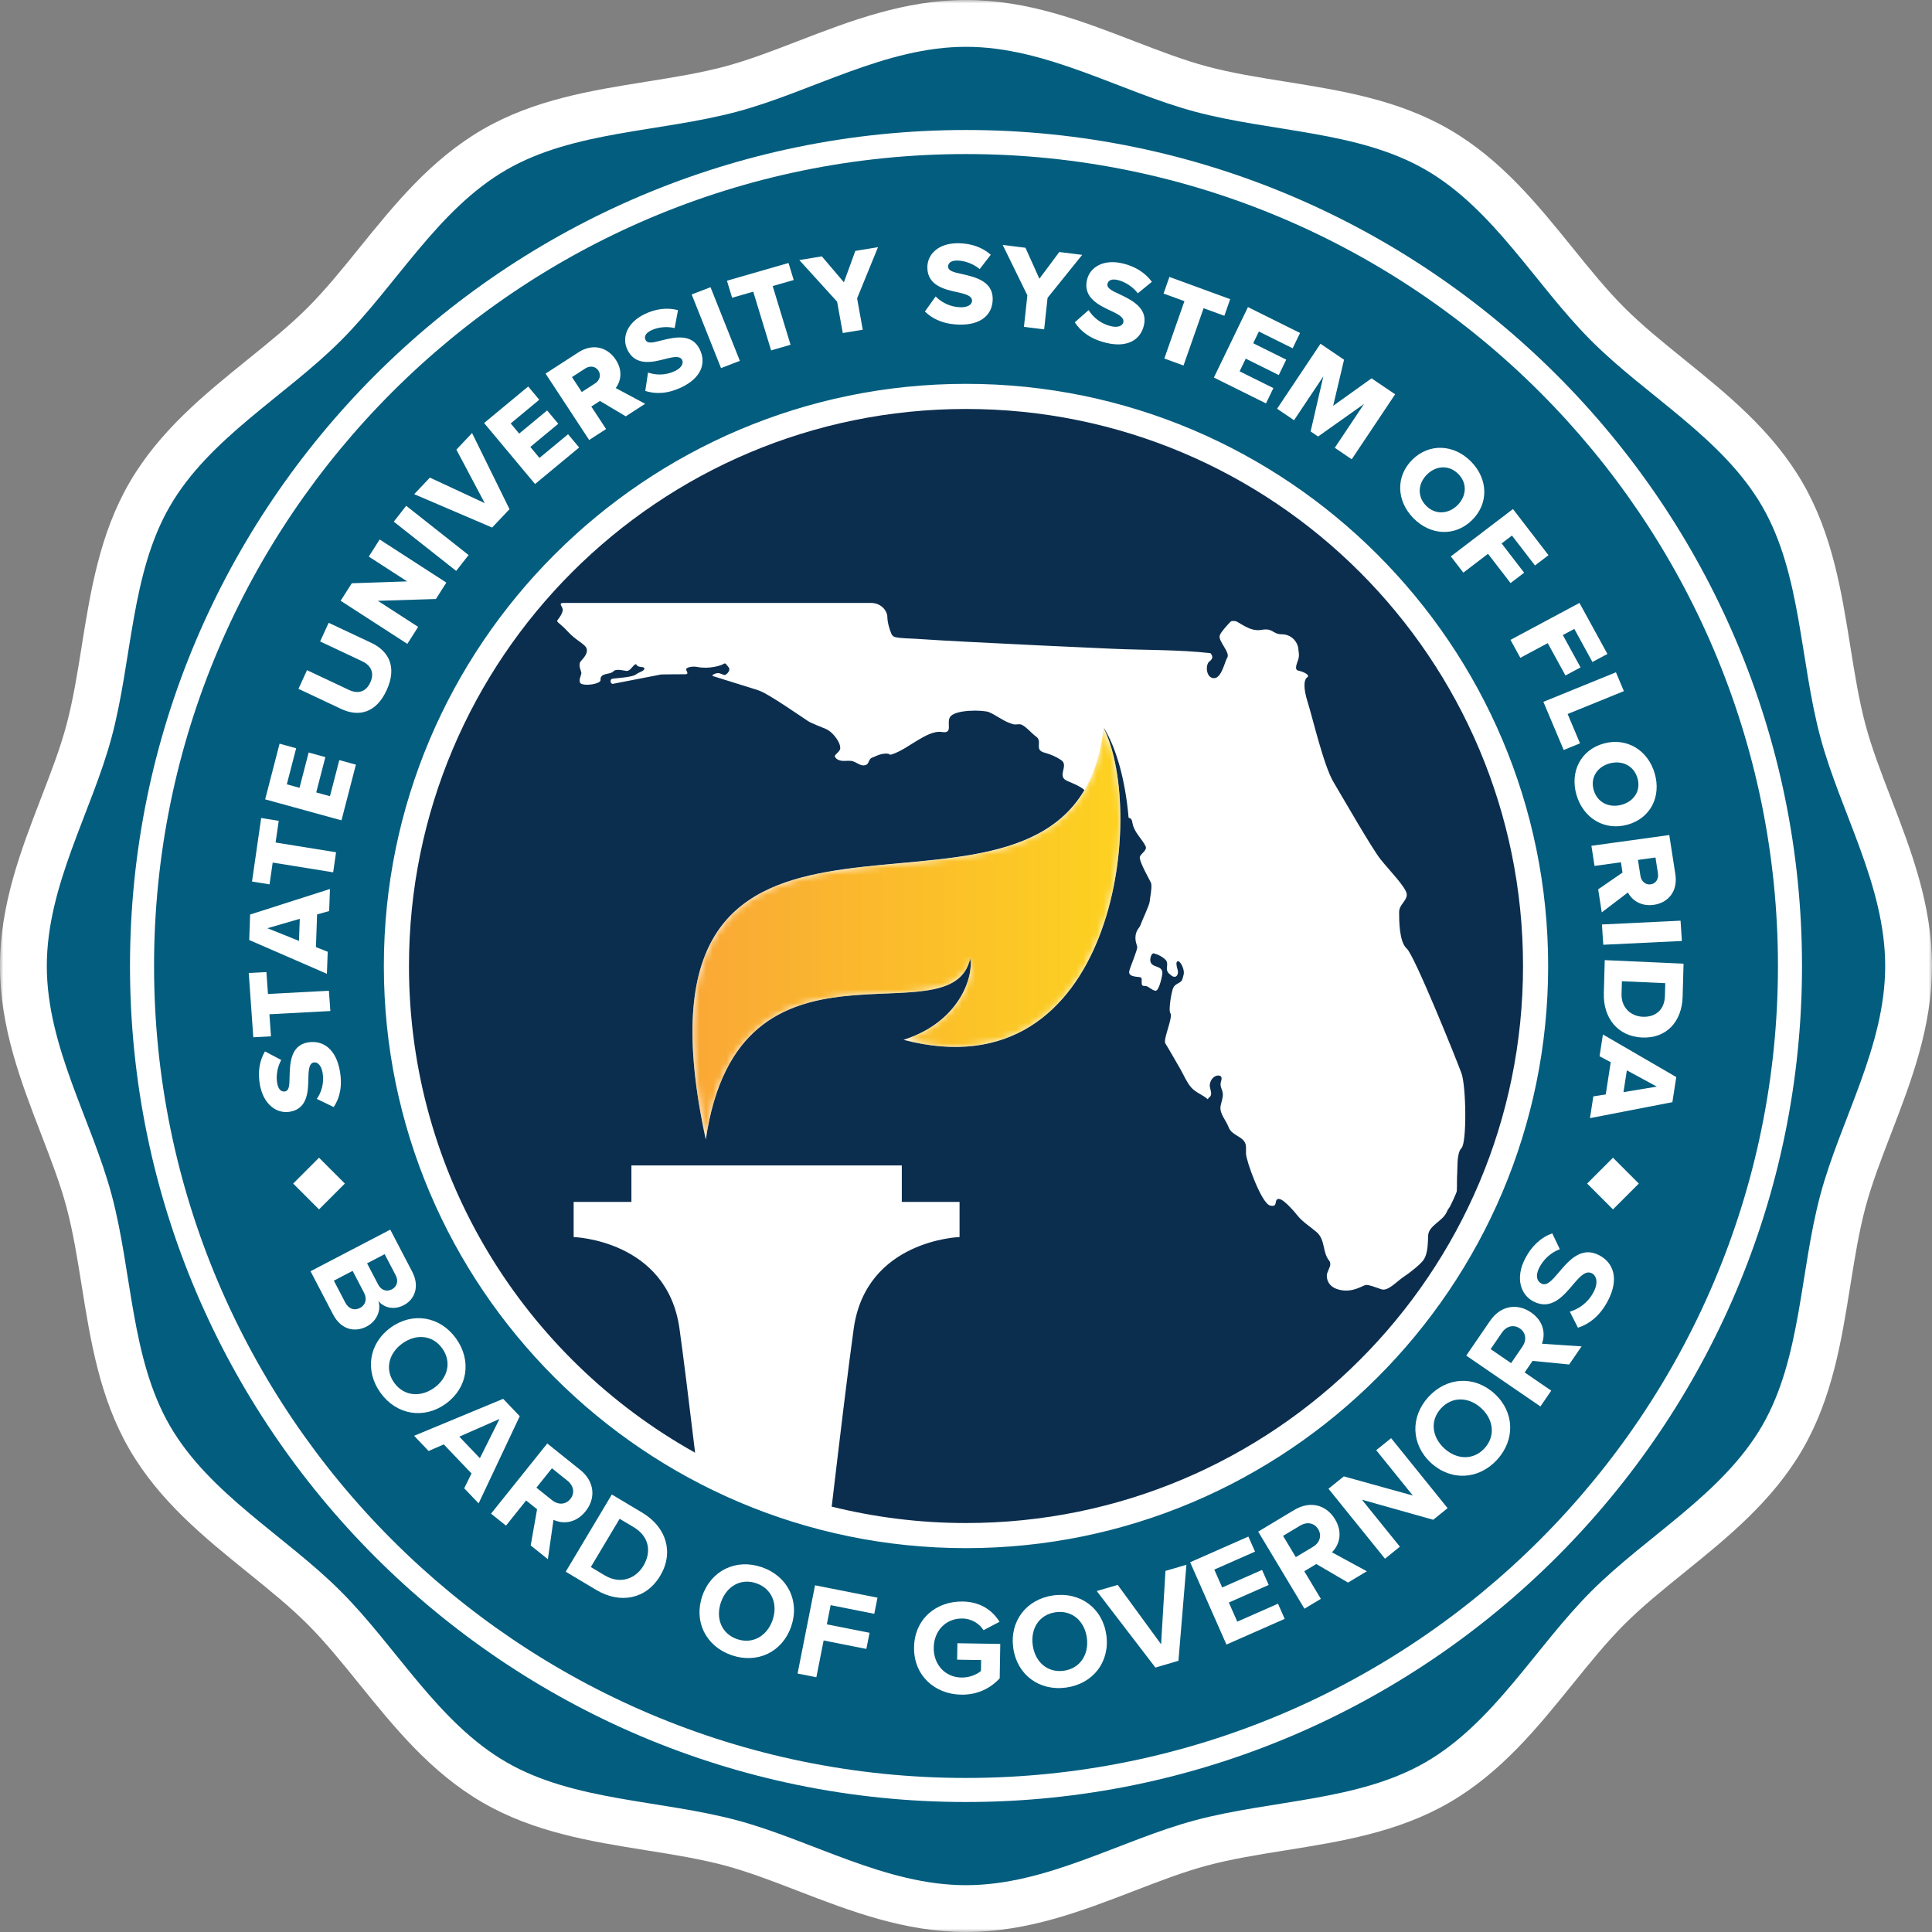 <?xml version="1.0" encoding="UTF-8"?>
<svg width="287px" height="287px" viewBox="0 0 287 287" version="1.1" xmlns="http://www.w3.org/2000/svg" xmlns:xlink="http://www.w3.org/1999/xlink">
    <rect x="0" y="0" width="287" height="287" fill="#808080" stroke="none"/>
    <!-- Generator: Sketch 54.1 (76490) - https://sketchapp.com -->
    <title>flbog-badge</title>
    <desc>Created with Sketch.</desc>
    <defs>
        <polygon id="path-1" points="0 0 287 0 287 287 0 287"></polygon>
        <path d="M2.438,61.811 C7.328,28.405 39.014,47.433 41.71,34.89 L41.71,34.89 C42.247,37.659 40.076,44.384 31.813,47.001 L31.813,47.001 C63.194,55.184 67.984,13.481 61.523,0.631 L61.523,0.631 C57.155,41.084 -12.003,-4.804 2.438,61.811" id="path-3"></path>
        <linearGradient x1="-0%" y1="50.001%" x2="100.001%" y2="50.001%" id="linearGradient-5">
            <stop stop-color="#F9A03A" offset="0%"></stop>
            <stop stop-color="#FDD41F" offset="100%"></stop>
        </linearGradient>
    </defs>
    <g id="Symbols" stroke="none" stroke-width="1" fill="none" fill-rule="evenodd">
        <g id="footer" transform="translate(-1017, -102)">
            <g id="flbog-badge">
                <g transform="translate(1017, 102)">
                    <g id="Group-46">
                        <g id="Group-3">
                            <mask id="mask-2" fill="white">
                                <use xlink:href="#path-1"></use>
                            </mask>
                            <g id="Clip-2"></g>
                            <path d="M280.888,118.516 C279.433,114.741 278.06,111.176 277.128,107.696 C276.147,104.023 275.525,100.134 274.865,96.018 C273.554,87.824 272.197,79.35 267.791,71.734 C263.327,64.019 256.645,58.615 250.183,53.389 C246.969,50.789 243.934,48.334 241.3,45.7 C238.665,43.067 236.211,40.031 233.612,36.817 C228.386,30.355 222.98,23.672 215.266,19.209 C207.65,14.803 199.178,13.446 190.984,12.134 C186.866,11.475 182.977,10.852 179.303,9.871 C175.824,8.94 172.258,7.566 168.483,6.112 C160.686,3.107 152.625,0 143.5,0 C134.377,0 126.314,3.107 118.517,6.111 C114.742,7.566 111.176,8.94 107.696,9.871 C104.023,10.852 100.133,11.475 96.015,12.134 C87.822,13.446 79.35,14.802 71.734,19.209 C64.02,23.672 58.615,30.354 53.39,36.816 C50.79,40.03 48.334,43.066 45.7,45.7 C43.066,48.334 40.031,50.789 36.817,53.387 C30.355,58.614 23.672,64.019 19.209,71.734 C14.803,79.349 13.446,87.822 12.135,96.015 C11.475,100.133 10.852,104.023 9.871,107.695 C8.94,111.176 7.566,114.742 6.11,118.517 C3.108,126.313 0,134.376 0,143.5 C0,152.625 3.108,160.686 6.112,168.483 C7.566,172.259 8.94,175.824 9.871,179.303 C10.852,182.976 11.475,186.868 12.135,190.984 C13.446,199.178 14.803,207.651 19.209,215.267 C23.672,222.98 30.355,228.385 36.817,233.612 C40.031,236.211 43.066,238.666 45.7,241.299 C48.334,243.933 50.789,246.97 53.388,250.183 C58.614,256.645 64.019,263.327 71.734,267.79 C79.35,272.198 87.823,273.554 96.017,274.865 C100.135,275.525 104.023,276.147 107.696,277.129 C111.175,278.058 114.741,279.432 118.516,280.889 C126.313,283.893 134.375,287 143.5,287 C152.625,287 160.687,283.893 168.484,280.889 C172.259,279.432 175.824,278.058 179.303,277.129 C182.976,276.147 186.865,275.525 190.983,274.865 C199.177,273.554 207.649,272.198 215.268,267.79 C222.98,263.327 228.384,256.647 233.609,250.186 C236.209,246.971 238.665,243.934 241.3,241.299 C243.934,238.666 246.969,236.211 250.183,233.612 C256.645,228.385 263.327,222.98 267.791,215.267 C272.197,207.649 273.554,199.177 274.865,190.982 C275.525,186.865 276.147,182.975 277.128,179.305 C278.059,175.824 279.433,172.26 280.888,168.483 C283.892,160.686 287,152.625 287,143.5 C287,134.376 283.892,126.313 280.888,118.516" id="Fill-1" fill="#FFFFFF" mask="url(#mask-2)"></path>
                        </g>
                        <path d="M208.975,132.887 C208.975,133.87 207.839,134.362 207.839,135.508 C207.839,136.654 207.839,139.931 208.975,140.914 C210.112,141.896 216.388,157.46 217.099,159.425 C217.807,161.391 217.91,169.744 217.099,170.565 C216.392,171.275 216.537,173.347 216.47,174.256 C216.403,175.154 216.46,176.057 216.407,176.953 C216.397,177.13 215.432,179.263 215.259,179.451 C215.083,179.64 214.988,179.886 214.878,180.118 C214.255,181.428 212.241,182.066 212.155,183.51 C212.091,184.605 212.161,186.231 211.41,187.241 C210.922,187.897 209.176,189.259 208.623,189.599 C207.63,190.21 206.214,191.861 205.239,191.532 C204.264,191.205 203.453,190.877 202.965,190.877 C202.478,190.877 201.016,192.119 198.904,191.58 C196.792,191.04 197.117,189.239 197.117,189.239 L197.547,188.158 C197.663,187.863 197.646,187.515 197.447,187.273 C196.421,186.011 196.906,184.186 195.591,183.038 C194.666,182.23 193.503,181.529 192.731,180.557 C192.73,180.555 190.782,178.1 189.97,178.1 C189.157,178.1 189.97,179.41 188.669,179.082 C187.371,178.755 185.096,172.366 185.096,171.383 L185.096,170.45 C185.096,168.758 183.026,168.87 182.502,167.427 C182.154,166.473 181.127,165.388 181.315,164.328 C181.423,163.713 181.714,163.058 181.647,162.425 C181.586,161.852 181.202,161.412 181.346,160.803 C181.42,160.491 181.578,160.115 181.35,159.891 C181.253,159.795 181.109,159.765 180.972,159.765 C180.293,159.77 179.782,160.461 179.714,161.142 C179.667,161.598 179.976,162.14 179.907,162.551 C179.828,163.02 179.638,162.871 179.419,163.295 C178.622,162.585 177.632,162.333 176.927,161.508 C176.247,160.712 175.86,159.703 175.337,158.805 C174.595,157.532 173.879,156.24 173.109,154.986 C172.751,154.404 174.293,151.08 173.86,150.51 C173.533,150.08 174.055,147.125 174.314,146.678 C174.635,146.123 175.21,146.089 175.538,145.682 C175.668,145.518 175.747,145.041 175.817,144.824 C176.055,144.105 175.361,142.782 175.02,142.79 C174.676,142.799 174.753,143.257 174.812,143.569 C174.867,143.86 174.987,144.139 174.989,144.434 C174.992,144.73 174.824,145.061 174.535,145.103 C174.308,145.135 174.098,144.985 173.917,144.843 C173.73,144.694 173.535,144.539 173.43,144.321 C173.151,143.74 173.66,143.092 173.133,142.57 C172.676,142.107 172.032,141.786 171.416,141.629 C171.034,141.532 170.845,142.372 170.873,142.68 C170.983,143.893 172.687,143.267 172.676,144.59 C172.673,144.789 172.204,147.248 171.65,147.179 C171.095,147.106 170.612,146.508 170.21,146.471 C170.019,146.452 169.788,146.502 169.673,146.348 C169.629,146.29 169.616,146.214 169.603,146.141 C169.551,145.824 169.708,145.325 169.448,145.191 C169.186,145.057 167.58,145.218 167.748,144.283 C167.857,143.681 168.97,141.203 168.939,140.641 C168.938,140.621 168.883,140.433 168.803,140.182 C168.554,139.398 168.64,138.503 169.158,137.867 C169.274,137.724 169.373,137.566 169.427,137.403 C169.644,136.748 170.726,134.509 170.78,133.963 C170.869,133.071 171.117,132.165 171.023,131.266 C171,131.04 169.139,127.937 169.328,127.278 C169.462,126.807 170.471,126.291 170.184,125.715 C169.592,124.521 168.517,123.701 168.247,122.34 C168.201,122.11 168.171,121.866 168.033,121.677 C167.963,121.58 167.822,121.515 167.654,121.47 C167.186,116.003 165.862,111.182 164.006,108.167 C164.006,108.193 164.004,108.219 164.002,108.245 C163.978,108.197 163.958,108.147 163.933,108.098 C170.393,120.948 165.604,162.651 134.223,154.467 C142.486,151.851 144.657,145.127 144.12,142.358 C141.424,154.901 109.738,135.873 104.847,169.278 C91.763,108.922 147.289,140.899 161.092,117.357 C160.427,116.786 159.565,116.452 158.774,116.108 C158.484,115.982 158.166,115.86 157.992,115.596 C157.538,114.911 158.366,113.893 157.925,113.201 C157.816,113.032 157.647,112.914 157.478,112.807 C156.832,112.398 156.128,112.085 155.395,111.878 C155.095,111.793 154.775,111.718 154.548,111.502 C153.989,110.97 154.739,110.001 153.94,109.444 C153.235,108.952 152.153,107.586 151.449,107.586 C150.745,107.586 150.852,107.751 149.879,107.369 C148.833,106.959 147.945,106.221 146.913,105.791 C146.065,105.44 141.773,105.365 141.107,106.552 C140.592,107.47 141.609,109.014 139.932,108.739 C138.724,108.542 137.328,109.378 136.378,109.933 C135.077,110.694 133.884,111.611 132.432,112.082 C132.326,112.118 132.2,112.116 132.111,112.048 C131.838,111.835 130.857,111.966 130.168,112.293 C129.354,112.683 129.35,112.457 128.972,113.314 C128.799,113.704 128.258,113.771 127.857,113.631 C127.455,113.491 127.111,113.209 126.702,113.09 C126.23,112.952 125.725,113.05 125.235,113.032 C124.743,113.015 124.189,112.826 124.012,112.363 C123.946,112.09 124.827,111.66 124.819,111.13 C124.808,110.599 124.547,110.106 124.24,109.676 C123.662,108.868 123.084,108.388 122.174,108.077 C121.832,107.961 120.835,107.518 120.431,107.337 C120.316,107.286 120.211,107.23 120.105,107.162 C119.117,106.527 114.229,103.122 112.9,102.648 C112.773,102.603 112.663,102.542 112.536,102.503 C112.536,102.503 106.194,100.523 105.908,100.434 C105.622,100.344 106.124,100.051 106.558,99.997 C106.99,99.942 107.37,100.27 107.642,100.27 C107.911,100.27 108.615,99.561 108.236,99.123 C107.856,98.686 107.803,98.413 107.478,98.631 C107.154,98.85 105.38,99.439 103.525,99.069 C102.879,98.939 101.738,99.123 101.955,99.561 C102.171,99.997 102.225,100.16 101.738,100.16 C101.738,100.16 98.327,100.171 98.22,100.191 C98.22,100.191 91.467,101.504 91.07,101.58 C90.674,101.657 90.51,100.887 91.017,100.816 C91.524,100.745 93.941,100.597 94.428,100.215 C94.915,99.832 95.662,99.725 95.728,99.342 C95.792,98.959 94.809,99.207 94.608,98.82 C94.292,98.212 93.771,99.725 93.074,99.669 C92.696,99.639 91.504,99.286 91.125,99.724 C90.745,100.16 89.683,100.009 89.338,100.489 C88.993,100.966 89.554,101.143 88.688,101.471 C87.822,101.798 86.285,101.844 86.143,101.361 C86.009,100.908 86.27,100.491 86.359,100.051 C86.423,99.739 85.764,98.796 86.306,98.195 C86.847,97.593 87.388,96.938 87.118,96.283 C86.847,95.629 85.548,95.137 84.357,93.826 C83.164,92.516 82.565,92.423 82.834,92.095 C83.106,91.767 83.574,91.086 83.598,90.604 C83.622,90.121 82.813,89.566 83.731,89.566 L129.397,89.566 C130.253,89.566 131.085,89.978 131.526,90.717 C131.694,91 131.815,91.306 131.815,91.607 C131.815,92.403 132.136,93.525 132.431,94.182 C132.537,94.419 132.746,94.593 132.999,94.647 C133.951,94.848 135.004,94.823 135.95,94.888 C138.598,95.07 141.252,95.211 143.903,95.352 C150.996,95.726 158.09,96.052 165.184,96.371 C170.033,96.589 175.022,96.488 179.842,97.028 C179.687,97.012 180.588,97.569 179.666,98.252 C179.022,98.73 179.137,100.744 180.347,100.743 C181.484,100.743 181.951,98.23 182.296,97.722 C182.831,96.933 180.916,95.247 181.197,94.391 C181.359,93.899 182.172,93.04 182.574,92.589 C182.977,92.138 182.985,92.262 183.472,92.262 C183.96,92.262 185.584,93.9 187.371,93.571 C189.157,93.244 188.995,94.226 190.458,94.226 C191.806,94.235 192.893,95.339 192.893,96.698 C192.893,96.698 193.037,97.248 192.893,97.831 C192.752,98.415 192.145,99.483 192.893,99.633 C193.643,99.782 194.68,100.288 194.194,100.616 C193.706,100.944 193.549,102.09 194.278,104.384 C195.006,106.677 196.629,113.721 198.092,116.177 C199.555,118.635 203.778,126.008 205.077,127.645 C206.376,129.283 208.975,131.904 208.975,132.887 M143.5,60.752 C97.8,60.752 60.753,97.801 60.753,143.501 C60.753,174.588 77.907,201.659 103.257,215.799 C102.326,208.04 101.478,201.191 100.934,197.34 C99.076,184.183 85.216,183.765 85.216,183.765 L85.216,178.542 L93.796,178.542 L93.796,173.127 L133.962,173.127 L133.962,178.542 L142.542,178.542 L142.542,183.765 C142.542,183.765 128.682,184.183 126.824,197.34 C126.099,202.48 124.829,212.953 123.55,223.81 C129.942,225.393 136.62,226.248 143.5,226.248 C189.199,226.248 226.247,189.199 226.247,143.501 C226.247,97.801 189.199,60.752 143.5,60.752" id="Fill-4" fill="#0C2E4E"></path>
                        <path d="M143.5,267.69 C75.021,267.69 19.31,211.979 19.31,143.499 C19.31,75.022 75.021,19.311 143.5,19.311 C211.978,19.311 267.69,75.022 267.69,143.499 C267.69,211.979 211.978,267.69 143.5,267.69 M270.411,109.492 C267.353,98.047 267.57,85.236 261.772,75.216 C255.891,65.052 244.631,58.866 236.383,50.618 C228.133,42.369 221.948,31.109 211.785,25.229 C201.764,19.431 188.953,19.647 177.508,16.589 C166.447,13.633 155.492,6.953 143.5,6.953 C131.507,6.953 120.553,13.633 109.491,16.589 C98.047,19.647 85.236,19.431 75.215,25.228 C65.052,31.108 58.867,42.368 50.617,50.618 C42.369,58.866 31.109,65.051 25.228,75.216 C19.43,85.236 19.647,98.046 16.589,109.492 C13.632,120.552 6.954,131.507 6.954,143.499 C6.954,155.494 13.632,166.448 16.589,177.508 C19.647,188.954 19.43,201.763 25.228,211.784 C31.109,221.948 42.369,228.134 50.617,236.383 C58.867,244.632 65.052,255.891 75.215,261.771 C85.236,267.569 98.047,267.352 109.491,270.41 C120.553,273.368 131.507,280.046 143.5,280.046 C155.492,280.046 166.447,273.368 177.508,270.41 C188.953,267.352 201.764,267.569 211.785,261.771 C221.948,255.891 228.132,244.632 236.383,236.383 C244.631,228.134 255.891,221.948 261.772,211.784 C267.57,201.763 267.353,188.954 270.411,177.508 C273.368,166.448 280.046,155.493 280.046,143.499 C280.046,131.507 273.368,120.552 270.411,109.492" id="Fill-6" fill="#025D7E"></path>
                        <path d="M84.319,219.981 L81.99,218.114 L79.685,220.992 L82.014,222.858 C82.906,223.572 84.028,223.547 84.73,222.672 C85.432,221.797 85.21,220.694 84.319,219.981" id="Fill-8" fill="#025D7E"></path>
                        <path d="M58.217,191.529 C58.946,191.149 59.235,190.321 58.791,189.467 L57.141,186.306 L54.531,187.668 L56.18,190.829 C56.625,191.682 57.454,191.928 58.217,191.529" id="Fill-10" fill="#025D7E"></path>
                        <path d="M65.69,200.298 C64.251,198.297 61.799,198.112 59.766,199.573 C57.749,201.024 57.128,203.42 58.567,205.42 C60.006,207.421 62.486,207.611 64.503,206.161 C66.536,204.698 67.129,202.298 65.69,200.298" id="Fill-12" fill="#025D7E"></path>
                        <polygon id="Fill-14" fill="#025D7E" points="71.286 216.617 74.197 210.791 68.229 213.416"></polygon>
                        <path d="M112.356,235.199 C110.029,234.392 107.917,235.654 107.097,238.019 C106.285,240.367 107.157,242.684 109.485,243.49 C111.813,244.294 113.951,243.021 114.764,240.675 C115.583,238.309 114.684,236.005 112.356,235.199" id="Fill-16" fill="#025D7E"></path>
                        <path d="M156.814,239.499 C154.374,239.842 153.067,241.925 153.415,244.406 C153.76,246.866 155.591,248.532 158.031,248.189 C160.473,247.846 161.794,245.74 161.45,243.28 C161.103,240.799 159.255,239.157 156.814,239.499" id="Fill-18" fill="#025D7E"></path>
                        <path d="M94.128,226.86 L92.047,225.617 L87.765,232.788 L89.846,234.031 C92.117,235.386 94.416,234.543 95.577,232.6 C96.788,230.572 96.485,228.266 94.128,226.86" id="Fill-20" fill="#025D7E"></path>
                        <path d="M236.75,117.385 C237.293,119.246 239.075,120.052 240.893,119.55 C242.729,119.043 243.791,117.451 243.248,115.591 C242.699,113.714 240.934,112.903 239.097,113.409 C237.281,113.911 236.2,115.508 236.75,117.385" id="Fill-22" fill="#025D7E"></path>
                        <path d="M216.5,75.058 C217.85,73.726 218.008,71.807 216.641,70.42 C215.262,69.021 213.339,69.151 211.987,70.482 C210.648,71.801 210.478,73.734 211.858,75.132 C213.225,76.518 215.161,76.375 216.5,75.058" id="Fill-24" fill="#025D7E"></path>
                        <path d="M52.383,188.789 L49.594,190.243 L51.29,193.495 C51.79,194.452 52.637,194.734 53.489,194.291 C54.235,193.9 54.597,193.034 54.078,192.039 L52.383,188.789 Z" id="Fill-26" fill="#025D7E"></path>
                        <path d="M245.212,131.369 C246.01,131.259 246.411,130.528 246.289,129.747 L245.923,127.383 L243.321,127.742 L243.687,130.106 C243.809,130.889 244.414,131.479 245.212,131.369" id="Fill-28" fill="#025D7E"></path>
                        <polygon id="Fill-30" fill="#025D7E" points="44.415 139.769 44.533 136.492 39.721 137.887"></polygon>
                        <path d="M88.894,55.055 C88.448,54.374 87.611,54.304 86.954,54.73 L84.966,56.015 L86.421,58.234 L88.41,56.948 C89.067,56.523 89.342,55.735 88.894,55.055" id="Fill-32" fill="#025D7E"></path>
                        <path d="M240.882,147.652 C240.825,149.703 242.283,150.962 244.021,151.041 C245.829,151.123 247.264,150.1 247.324,147.962 L247.377,146.052 L240.936,145.761 L240.882,147.652 Z" id="Fill-34" fill="#025D7E"></path>
                        <path d="M225.774,197.34 C224.849,196.705 223.767,197.007 223.122,197.949 L221.434,200.412 L224.475,202.494 L226.161,200.033 C226.806,199.091 226.699,197.973 225.774,197.34" id="Fill-36" fill="#025D7E"></path>
                        <path d="M193.158,226.618 L190.6,228.154 L192.495,231.313 L195.054,229.777 C196.033,229.191 196.401,228.129 195.823,227.168 C195.245,226.206 194.136,226.03 193.158,226.618" id="Fill-38" fill="#025D7E"></path>
                        <path d="M214.057,209.22 C212.393,211.037 212.713,213.474 214.558,215.166 C216.39,216.842 218.862,216.961 220.525,215.146 C222.191,213.329 221.869,210.863 220.037,209.186 C218.193,207.494 215.721,207.403 214.057,209.22" id="Fill-40" fill="#025D7E"></path>
                        <path d="M243.935,154.124 C240.303,153.96 238.147,151.213 238.25,147.551 L238.386,142.627 L250.093,143.158 L249.957,148.063 C249.855,151.742 247.569,154.289 243.935,154.124 L243.935,154.124 Z M248.433,163.731 L236.19,166.1 L236.691,162.867 L238.534,162.58 L239.274,157.791 L237.614,156.902 L238.115,153.671 L249.012,159.997 L248.433,163.731 Z M239.609,179.657 L235.77,175.818 L239.609,171.979 L243.449,175.818 L239.609,179.657 Z M238.888,193.165 C237.714,195.445 236.106,196.688 234.405,197.233 L233.198,194.852 C234.501,194.465 235.901,193.541 236.744,191.903 C237.46,190.514 237.15,189.499 236.473,189.15 C235.583,188.691 234.748,189.567 233.721,190.773 C232.276,192.485 230.458,194.703 227.804,193.337 C225.829,192.318 225.106,189.783 226.546,186.988 C227.518,185.101 228.895,183.827 230.587,183.213 L231.715,185.572 C230.328,186.075 229.259,187.146 228.663,188.303 C228.076,189.443 228.263,190.305 228.975,190.672 C229.776,191.084 230.539,190.216 231.565,189.011 C233.019,187.281 234.892,185.09 237.527,186.448 C239.697,187.567 240.538,189.96 238.888,193.165 L238.888,193.165 Z M233.099,202.698 L227.667,202.157 L226.49,203.875 L230.438,206.581 L228.831,208.928 L217.812,201.376 L221.345,196.221 C222.917,193.924 225.384,193.552 227.431,194.956 C229.381,196.291 229.584,198.226 229.051,199.61 L234.945,200.005 L233.099,202.698 Z M222.386,216.85 C219.668,219.818 215.552,220.041 212.583,217.321 C209.614,214.602 209.476,210.484 212.196,207.515 C214.929,204.531 219.045,204.309 222.013,207.03 C224.982,209.748 225.12,213.867 222.386,216.85 L222.386,216.85 Z M212.91,225.761 L202.317,222.781 L207.954,229.762 L205.742,231.549 L197.348,221.155 L199.624,219.316 L209.876,222.161 L204.439,215.427 L206.653,213.641 L215.045,224.037 L212.91,225.761 Z M200.251,235.091 L195.539,232.336 L193.752,233.409 L196.215,237.514 L193.776,238.975 L186.903,227.521 L192.262,224.307 C194.65,222.873 197.046,223.561 198.324,225.69 C199.54,227.717 198.919,229.561 197.857,230.595 L203.05,233.412 L200.251,235.091 Z M182.19,244.302 L176.796,232.075 L185.449,228.26 L186.436,230.496 L180.386,233.164 L181.559,235.822 L187.481,233.21 L188.466,235.447 L182.545,238.059 L183.799,240.9 L189.848,238.231 L190.842,240.487 L182.19,244.302 Z M175.059,246.714 L171.638,247.717 L162.924,236.351 L166.038,235.439 L172.481,244.256 L173.13,233.362 L176.243,232.449 L175.059,246.714 Z M158.382,250.688 C154.395,251.247 151.078,248.799 150.519,244.813 C149.96,240.824 152.476,237.559 156.462,237 C160.47,236.438 163.787,238.887 164.347,242.873 C164.904,246.861 162.39,250.128 158.382,250.688 L158.382,250.688 Z M148.506,249.314 C147.12,250.814 145.201,251.783 142.777,251.744 C138.873,251.68 135.714,248.904 135.783,244.7 C135.852,240.474 139.1,237.842 143.004,237.907 C145.768,237.951 147.488,239.322 148.483,240.92 L146.1,242.164 C145.494,241.212 144.365,240.452 142.963,240.431 C140.541,240.389 138.748,242.223 138.706,244.747 C138.665,247.27 140.397,249.161 142.819,249.2 C144.042,249.221 145.132,248.737 145.72,248.226 L145.747,246.604 L142.183,246.546 L142.222,244.103 L148.59,244.207 L148.506,249.314 Z M129.876,239.73 L123.392,238.446 L122.828,241.295 L129.175,242.551 L128.699,244.949 L122.352,243.692 L121.27,249.156 L118.48,248.603 L121.075,235.496 L130.352,237.333 L129.876,239.73 Z M117.526,241.632 C116.209,245.436 112.483,247.197 108.66,245.873 C104.856,244.556 103.017,240.867 104.333,237.064 C105.651,233.259 109.378,231.497 113.182,232.814 C117.004,234.138 118.844,237.827 117.526,241.632 L117.526,241.632 Z M98.07,234.09 C96.007,237.545 92.157,238.327 88.562,236.18 L84.039,233.479 L90.889,222.008 L95.412,224.71 C99.007,226.856 100.135,230.633 98.07,234.09 L98.07,234.09 Z M82.222,225.771 L81.386,231.619 L78.837,229.578 L79.783,224.2 L78.157,222.898 L75.164,226.636 L72.944,224.855 L81.297,214.429 L86.175,218.337 C88.349,220.078 88.537,222.564 86.984,224.504 C85.506,226.349 83.561,226.405 82.222,225.771 L82.222,225.771 Z M68.959,221.083 L70.044,218.884 L65.921,214.566 L63.674,215.549 L61.516,213.288 L74.748,207.798 L77.21,210.378 L71.102,223.328 L68.959,221.083 Z M56.518,206.893 C54.167,203.624 54.79,199.55 58.058,197.198 C61.328,194.848 65.389,195.556 67.739,198.823 C70.102,202.109 69.48,206.184 66.21,208.534 C62.941,210.886 58.88,210.179 56.518,206.893 L56.518,206.893 Z M49.483,195.273 L46.131,188.844 L57.975,182.664 L61.226,188.897 C62.404,191.152 61.568,193.058 59.986,193.882 C58.496,194.661 57.019,194.255 56.205,193.258 C56.666,194.619 55.969,196.272 54.478,197.049 C52.702,197.977 50.661,197.527 49.483,195.273 L49.483,195.273 Z M47.391,171.979 L51.23,175.818 L47.391,179.657 L43.551,175.818 L47.391,171.979 Z M38.608,161.141 C38.272,159.288 38.532,157.587 39.361,156.185 L41.78,157.463 C41.163,158.565 40.995,159.892 41.179,160.914 C41.359,161.9 41.826,162.216 42.326,162.134 C42.931,162.035 43.009,161.291 43.018,159.969 C43.07,158 43.144,155.279 45.751,154.849 C48.065,154.468 49.913,155.931 50.475,159.03 C50.9,161.366 50.468,163.112 49.575,164.455 L47.061,163.245 C47.74,162.278 48.198,160.883 47.912,159.308 C47.727,158.287 47.181,157.734 46.629,157.825 C45.972,157.934 45.85,158.72 45.813,159.992 C45.779,161.958 45.78,164.704 43.051,165.153 C41.117,165.472 39.144,164.101 38.608,161.141 L38.608,161.141 Z M36.952,144.537 L39.578,144.398 L39.808,147.657 L48.86,147.174 L49.074,150.189 L40.021,150.672 L40.254,153.947 L37.627,154.088 L36.952,144.537 Z M37.156,135.854 L49.016,132.062 L48.898,135.339 L47.104,135.84 L46.931,140.694 L48.681,141.384 L48.563,144.661 L37.021,139.639 L37.156,135.854 Z M38.799,121.513 L41.406,121.932 L40.939,125.155 L49.923,126.604 L49.492,129.584 L40.509,128.135 L40.042,131.374 L37.436,130.953 L38.799,121.513 Z M41.531,110.473 L43.995,111.15 L42.608,116.511 L44.494,117.031 L45.851,111.786 L48.334,112.469 L46.976,117.713 L49.017,118.273 L50.404,112.911 L52.869,113.589 L50.728,121.86 L39.389,118.744 L41.531,110.473 Z M45.606,99.553 L51.855,102.495 C53.118,103.089 54.335,102.853 55.009,101.378 C55.675,99.919 55.068,98.826 53.806,98.232 L47.555,95.289 L48.824,92.516 L55.154,95.494 C57.808,96.743 58.99,99.129 57.439,102.521 C55.887,105.913 53.306,106.548 50.683,105.314 L44.338,102.328 L45.606,99.553 Z M52.257,86.644 L60.484,86.367 L54.781,82.68 L56.398,80.139 L66.305,86.544 L64.754,88.982 L56.131,89.252 L62.118,93.122 L60.51,95.649 L50.602,89.243 L52.257,86.644 Z M60.341,75.136 L69.61,82.453 L67.764,84.81 L58.496,77.493 L60.341,75.136 Z M63.863,70.948 L72.006,74.737 L67.796,66.793 L70.126,64.33 L75.688,75.639 L73.106,78.368 L61.531,73.41 L63.863,70.948 Z M78.464,57.414 L80.109,59.384 L75.863,62.903 L77.124,64.411 L81.276,60.97 L82.932,62.953 L78.78,66.393 L80.142,68.024 L84.387,64.506 L86.034,66.476 L79.483,71.903 L71.914,62.841 L78.464,57.414 Z M85.925,52.341 C88.088,50.941 90.268,51.597 91.471,53.43 C92.598,55.146 92.162,56.734 91.47,57.646 L95.836,59.983 L92.957,61.846 L89.126,59.561 L87.84,60.393 L90.034,63.736 L87.52,65.361 L81.043,55.496 L85.925,52.341 Z M95.737,46.674 C97.412,45.857 99.123,45.652 100.719,46.073 L100.219,48.733 C98.979,48.435 97.653,48.63 96.728,49.08 C95.836,49.515 95.673,50.047 95.903,50.505 C96.18,51.057 96.917,50.935 98.188,50.59 C100.093,50.113 102.726,49.457 103.921,51.841 C104.983,53.958 104.136,56.12 101.332,57.488 C99.219,58.519 97.414,58.574 95.857,58.074 L96.262,55.342 C97.394,55.734 98.869,55.8 100.295,55.104 C101.219,54.654 101.585,53.984 101.331,53.478 C101.03,52.878 100.238,52.97 99.008,53.275 C97.11,53.769 94.477,54.503 93.225,52.007 C92.34,50.239 93.059,47.981 95.737,46.674 L95.737,46.674 Z M105.55,42.667 L109.91,53.606 L107.11,54.681 L102.749,43.742 L105.55,42.667 Z M117.137,39.068 L117.906,41.598 L114.784,42.498 L117.437,51.218 L114.55,52.05 L111.896,43.33 L108.758,44.234 L107.988,41.704 L117.137,39.068 Z M122.088,38.084 L125.361,41.935 L127.061,37.27 L130.428,36.719 L127.322,44.326 L128.164,48.985 L125.195,49.472 L124.353,44.812 L118.739,38.633 L122.088,38.084 Z M142.394,43.446 C140.462,43.029 137.759,42.493 137.758,39.72 C137.756,37.754 139.422,36.08 142.423,36.131 C144.301,36.162 145.934,36.75 147.182,37.841 L145.534,39.972 C144.55,39.149 143.267,38.724 142.233,38.706 C141.231,38.69 140.846,39.087 140.846,39.596 C140.847,40.209 141.566,40.433 142.866,40.7 C144.798,41.136 147.466,41.741 147.467,44.391 C147.469,46.742 145.732,48.275 142.59,48.223 C140.221,48.184 138.57,47.419 137.394,46.276 L138.99,44.039 C139.833,44.895 141.131,45.619 142.729,45.646 C143.765,45.662 144.397,45.235 144.396,44.674 C144.396,44.006 143.641,43.731 142.394,43.446 L142.394,43.446 Z M152.334,36.806 L154.402,41.408 L157.358,37.436 L160.76,37.86 L155.617,44.243 L155.11,48.927 L152.108,48.553 L152.615,43.867 L148.95,36.382 L152.334,36.806 Z M161.468,41.596 C161.904,39.687 163.907,38.432 166.835,39.146 C168.667,39.594 170.135,40.528 171.112,41.864 L169.026,43.569 C168.246,42.55 167.085,41.853 166.075,41.605 C165.1,41.368 164.632,41.667 164.52,42.162 C164.385,42.758 165.041,43.134 166.253,43.683 C168.047,44.535 170.524,45.716 169.938,48.29 C169.417,50.573 167.376,51.676 164.311,50.927 C162,50.363 160.555,49.253 159.657,47.883 L161.716,46.065 C162.35,47.084 163.463,48.075 165.019,48.455 C166.031,48.702 166.743,48.426 166.868,47.881 C167.016,47.234 166.337,46.798 165.181,46.245 C163.383,45.411 160.856,44.289 161.468,41.596 L161.468,41.596 Z M173.717,41.135 L182.746,44.439 L181.879,46.909 L178.797,45.783 L175.812,54.296 L172.962,53.255 L175.948,44.738 L172.849,43.605 L173.717,41.135 Z M193.125,49.462 L192.025,51.738 L187.008,49.246 L186.165,50.986 L191.071,53.424 L189.964,55.714 L185.057,53.277 L184.146,55.16 L189.164,57.652 L188.064,59.926 L180.324,56.083 L185.385,45.618 L193.125,49.462 Z M199.659,53.434 L198.042,60.284 L203.748,56.202 L207.249,58.572 L200.801,68.225 L198.282,66.52 L202.63,60.006 L195.805,64.843 L194.693,64.09 L196.582,55.911 L192.231,62.424 L189.711,60.718 L196.159,51.064 L199.659,53.434 Z M209.813,68.276 C212.329,65.798 215.989,65.994 218.525,68.564 C221.06,71.136 221.19,74.785 218.674,77.264 C216.158,79.741 212.51,79.559 209.973,76.987 C207.438,74.417 207.297,70.754 209.813,68.276 L209.813,68.276 Z M230.03,82.473 L228.024,84.003 L224.603,79.559 L223.067,80.73 L226.413,85.075 L224.393,86.615 L221.046,82.269 L217.38,85.065 L215.522,82.654 L224.752,75.618 L230.03,82.473 Z M229.979,143.5 C229.979,191.184 191.184,229.978 143.501,229.978 C95.814,229.978 57.02,191.184 57.02,143.5 C57.02,95.814 95.814,57.02 143.501,57.02 C191.184,57.02 229.979,95.814 229.979,143.5 L229.979,143.5 Z M238.785,97.147 L236.557,98.339 L233.864,93.426 L232.16,94.339 L234.793,99.144 L232.55,100.344 L229.917,95.54 L225.846,97.718 L224.384,95.052 L234.63,89.566 L238.785,97.147 Z M241.229,102.668 L232.874,106.068 L234.714,110.426 L232.289,111.412 L229.269,104.259 L240.049,99.871 L241.229,102.668 Z M245.805,114.884 C246.814,118.334 245.176,121.566 241.758,122.51 C238.341,123.453 235.199,121.542 234.19,118.091 C233.181,114.641 234.815,111.393 238.232,110.45 C241.65,109.505 244.799,111.432 245.805,114.884 L245.805,114.884 Z M248.874,129.852 C249.273,132.424 247.8,134.119 245.649,134.416 C243.638,134.693 242.371,133.608 241.822,132.583 L237.94,135.534 L237.409,132.109 L241.025,129.622 L240.789,128.092 L236.869,128.633 L236.405,125.643 L247.972,124.045 L248.874,129.852 Z M249.845,139.783 L238.166,140.345 L237.968,137.331 L249.648,136.769 L249.845,139.783 Z M143.501,22.885 C76.992,22.885 22.885,76.992 22.885,143.5 C22.885,210.007 76.992,264.116 143.501,264.116 C210.008,264.116 264.116,210.007 264.116,143.5 C264.116,76.992 210.008,22.885 143.501,22.885 L143.501,22.885 Z" id="Fill-42" fill="#025D7E"></path>
                        <polygon id="Fill-44" fill="#025D7E" points="241.67 159.001 241.169 162.236 246.12 161.416"></polygon>
                    </g>
                    <g id="Group-49" transform="translate(102.41, 107.467)">
                        <mask id="mask-4" fill="white">
                            <use xlink:href="#path-3"></use>
                        </mask>
                        <g id="Clip-48"></g>
                        <path d="M2.438,61.811 C7.328,28.405 39.014,47.433 41.71,34.89 L41.71,34.89 C42.247,37.659 40.076,44.384 31.813,47.001 L31.813,47.001 C63.194,55.184 67.984,13.481 61.523,0.631 L61.523,0.631 C57.155,41.084 -12.003,-4.804 2.438,61.811" id="Fill-47" fill="url(#linearGradient-5)" mask="url(#mask-4)"></path>
                    </g>
                </g>
            </g>
        </g>
    </g>
</svg>